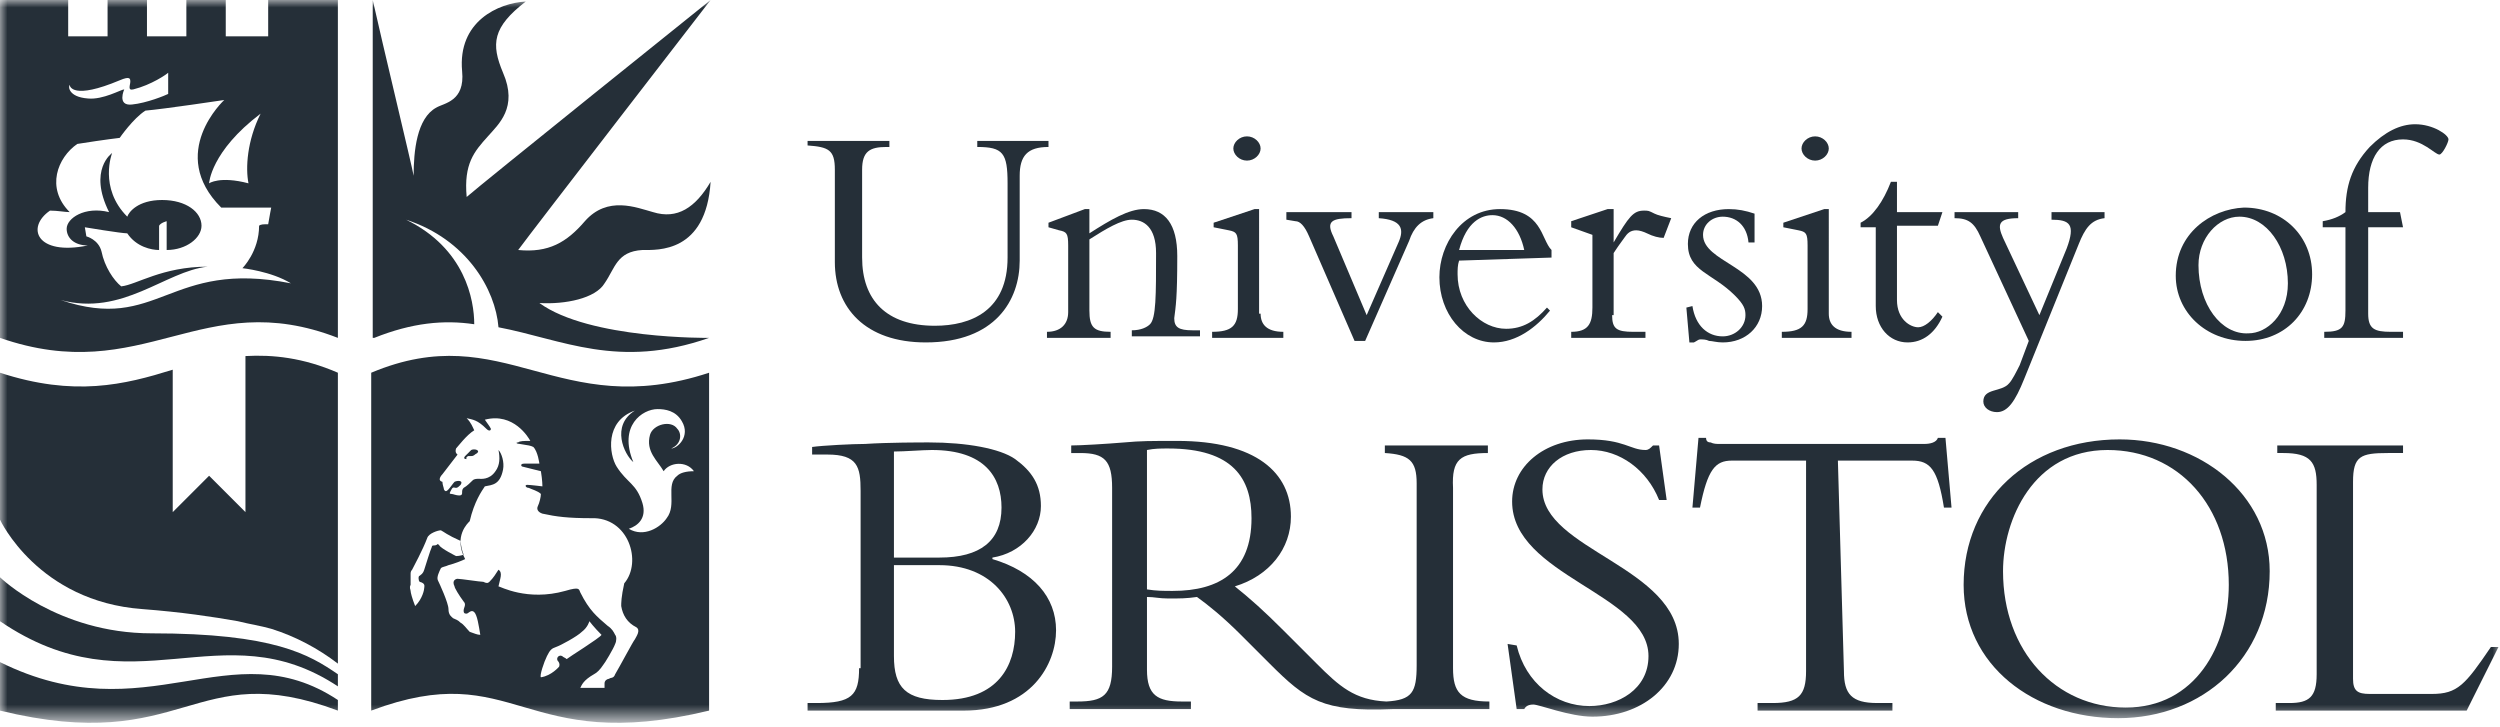 <?xml version="1.0" encoding="utf-8"?>
<!-- Generator: Adobe Illustrator 28.2.0, SVG Export Plug-In . SVG Version: 6.00 Build 0)  -->
<svg version="1.1" id="Layer_1" xmlns="http://www.w3.org/2000/svg" xmlns:xlink="http://www.w3.org/1999/xlink" x="0px" y="0px"
	 viewBox="0 0 165 48" style="enable-background:new 0 0 165 48;" xml:space="preserve">
<style type="text/css">
	.st0{fill:#FFFFFF;filter:url(#Adobe_OpacityMaskFilter);}
	.st1{mask:url(#mask0_280_2_00000040563471132470196700000014017868834259923628_);}
	.st2{fill:#252F38;}
</style>
<defs>
	<filter id="Adobe_OpacityMaskFilter" filterUnits="userSpaceOnUse" x="0" y="0" width="165" height="47.7">
		<feColorMatrix  type="matrix" values="1 0 0 0 0  0 1 0 0 0  0 0 1 0 0  0 0 0 1 0"/>
	</filter>
</defs>
<mask maskUnits="userSpaceOnUse" x="0" y="0" width="165" height="47.7" id="mask0_280_2_00000040563471132470196700000014017868834259923628_">
	<path class="st0" d="M165,0H0v47.7h165V0z"/>
</mask>
<g class="st1">
	<path class="st2" d="M59,29.8c0.7,0,1.9-0.1,2.5-0.1c3.5,0,4.6,1.8,4.6,3.8c0,2.2-1.4,3.3-4.1,3.3H59L59,29.8L59,29.8z M56.7,44.1
		c0,1.8-0.5,2.3-2.8,2.3h-0.6v0.5h10.3c4.5,0,6.1-3.1,6.1-5.3c0-2.2-1.5-3.9-4.2-4.7v-0.1c1.9-0.3,3.2-1.8,3.2-3.4
		c0-1.4-0.6-2.3-1.7-3.1c-1-0.7-3.2-1.1-5.7-1.1c-0.5,0-2.7,0-4.2,0.1c-0.8,0-2.8,0.1-3.5,0.2v0.5h1c2,0,2.2,0.8,2.2,2.4V44.1
		L56.7,44.1z M59,37.3h3c3.3,0,5,2.2,5,4.4c0,2.2-1.1,4.5-4.8,4.5c-2.4,0-3.2-0.8-3.2-2.9V37.3z"/>
	<path class="st2" d="M98.2,29.9v-0.5h-6.8v0.5c1.6,0.1,2.1,0.5,2.1,2v12c0,1.8-0.3,2.3-2,2.4c-2.1-0.1-3.1-1-4.6-2.5l-2.2-2.2
		c-1.3-1.3-2.2-2.1-3.2-2.9c2.3-0.7,3.7-2.5,3.7-4.6c0-2.9-2.3-5-7.5-5c-1.8,0-2.4,0-3.5,0.1c-1.2,0.1-2.9,0.2-3.5,0.2v0.5h0.6
		c1.6,0,2.1,0.5,2.1,2.3V44c0,1.9-0.6,2.3-2.3,2.3h-0.5v0.5h8v-0.5h-0.6c-1.6,0-2.3-0.4-2.3-2.1v-4.8c0.5,0,0.8,0.1,1.4,0.1
		c0.8,0,1.2,0,1.9-0.1c0.7,0.5,1.7,1.3,2.9,2.5l1.9,1.9c2.4,2.4,3.5,3.2,8.1,3h6.4v-0.5c-1.9,0-2.4-0.6-2.4-2.2V32.2
		C95.8,30.3,96.4,29.9,98.2,29.9L98.2,29.9z M77.4,39c-0.6,0-1.1,0-1.7-0.1v-9.2c0.5-0.1,0.9-0.1,1.4-0.1c4.3,0,5.5,2,5.5,4.6
		C82.6,37.7,80.5,39,77.4,39L77.4,39z"/>
	<path class="st2" d="M100.1,42.6c0.6,2.5,2.6,4,4.8,4c1.9,0,3.9-1.1,3.9-3.3c0-4.1-9-5.3-9-10.2c0-2.3,2.1-4.1,5-4.1
		c2.4,0,2.8,0.7,3.8,0.7c0.2,0,0.3-0.1,0.5-0.3h0.4L110,33h-0.5c-0.8-2-2.6-3.3-4.5-3.3c-1.9,0-3.2,1.1-3.2,2.6c0,4,9,5.1,9,10.2
		c0,2.8-2.5,4.8-5.7,4.8c-1.5,0-3.5-0.8-3.9-0.8c-0.3,0-0.5,0.1-0.6,0.3h-0.5l-0.6-4.3L100.1,42.6L100.1,42.6z"/>
	<path class="st2" d="M121.7,44.3c0,1.5,0.5,2.1,2.2,2.1h1v0.5h-8.9v-0.5h1c1.7,0,2.2-0.5,2.2-2.1V30.4h-4.9c-1.1,0-1.6,0.6-2.1,3.1
		h-0.5l0.4-4.6h0.5c0,0.2,0.1,0.3,0.3,0.3c0.2,0.1,0.4,0.1,0.6,0.1h13.5c0.4,0,0.8-0.1,0.9-0.4h0.5l0.4,4.6h-0.5
		c-0.4-2.5-0.9-3.1-2.1-3.1h-4.9L121.7,44.3L121.7,44.3z"/>
	<path class="st2" d="M147.1,38.6c0,4-2.2,8.1-6.8,8.1c-4.6,0-8.1-3.7-8.1-9c0-3.4,2-8,6.9-8C143.8,29.7,147.1,33.4,147.1,38.6
		L147.1,38.6z M149.8,37.7c0-5.1-4.6-8.7-9.9-8.7c-6,0-10.3,4-10.3,9.6c0,5.3,4.6,8.8,10.2,8.8S149.8,43.4,149.8,37.7z"/>
	<path class="st2" d="M162.8,46.9h-12.6v-0.5h0.9c1.3,0,1.8-0.4,1.8-1.9V32c0-1.5-0.4-2.1-2.2-2.1h-0.4v-0.5h8.3v0.5h-1
		c-1.8,0-2.3,0.2-2.3,1.9v13c0,0.8,0.3,1,1.1,1h4.1c1.7,0,2.2-0.6,3.9-3.1h0.5L162.8,46.9L162.8,46.9z"/>
	<path class="st2" d="M31.3,21.4c0-1.6-0.6-5-4.5-6.9c4,1.3,5.9,4.6,6.1,7.1c4.2,0.8,7.9,2.8,13.9,0.7l0,0c0,0-7.9,0.1-11.2-2.3
		c1.7,0.1,3.7-0.3,4.3-1.3c0.7-1,0.8-2.1,2.5-2.2c1,0,4.2,0.2,4.5-4.5c-1,1.7-2.2,2.5-3.8,2c-1.1-0.3-3-1.1-4.5,0.6
		c-1.2,1.4-2.4,2.1-4.4,1.9C35,15.4,46.9,0,46.9,0S31.7,12.2,30.8,13c-0.2-2.2,0.5-3,1.4-4c0.7-0.8,2-1.9,1-4.2
		c-0.8-1.9-0.7-3,1.5-4.7c-1.8,0.1-4.5,1.3-4.2,4.6c0.2,2-1.2,2.1-1.7,2.4c-1.3,0.7-1.5,2.9-1.5,4.5C27.2,11,25.2,2.7,24.6,0v22.3
		h0.1C27.2,21.3,29.3,21.1,31.3,21.4L31.3,21.4z"/>
	<path class="st2" d="M46.8,24.6c-10,3.3-13.5-3.7-22.3,0c0,0,0,22.3,0,22.3c9.6-3.6,9.9,3,22.3,0V24.6z M28.6,36
		c-0.1,0-0.1,0.1-0.1,0.1c-0.1,0.2-0.4,1.2-0.5,1.5c-0.1,0.3-0.2,0.3-0.3,0.4c-0.1,0-0.1,0.3,0,0.4c0.4,0.1,0.3,0.3,0.3,0.4
		c0,0.1-0.1,0.7-0.6,1.2c-0.2-0.5-0.3-0.9-0.3-1c0-0.1-0.1-0.2,0-0.4c0-0.1,0-0.6,0-0.7c0-0.1,0-0.2,0.1-0.3c0.1-0.2,0.7-1.3,1-2.1
		c0.1-0.3,0.7-0.5,0.9-0.5c0.2,0.1,0.4,0.3,1.3,0.7c0,0.2,0.1,0.7,0.2,0.9c-0.2,0.1-0.5,0.1-0.5,0.1S29.1,36.2,29,36
		c0,0-0.1-0.1-0.1-0.1C28.8,36,28.7,36,28.6,36L28.6,36z M37.1,43.3c-0.2-0.1-0.4,0.1-0.3,0.3c0.2,0.2,0.1,0.4,0.1,0.4
		s-0.5,0.6-1.2,0.7c-0.1-0.1,0.2-1,0.4-1.4c0.2-0.4,0.3-0.5,0.6-0.6c0.3-0.1,1.4-0.7,1.7-1c0.4-0.3,0.5-0.7,0.5-0.7s0.3,0.4,0.8,0.9
		c-0.1,0.2-2.2,1.5-2.3,1.6C37.3,43.4,37.2,43.4,37.1,43.3L37.1,43.3z M41.9,42.2c-0.1,0.1-1,1.8-1.3,2.3c-0.1,0.3-0.3,0.2-0.4,0.3
		c-0.1,0-0.3,0.1-0.3,0.3c0,0.2,0,0.3,0,0.3h-1.6c0.1-0.2,0.2-0.5,0.9-0.9c0.2-0.1,0.4-0.3,0.6-0.6c0.1-0.1,0.7-1.1,0.8-1.4
		c0.1-0.2,0.1-0.5,0-0.6c-0.1-0.2-0.2-0.4-0.5-0.6c-0.7-0.6-1.2-1-1.8-2.2c-0.1-0.2,0-0.4-1-0.1c-2.5,0.7-4.3-0.3-4.4-0.3
		c0.1-0.5,0.3-0.9,0-1.1c-0.2,0.3-0.3,0.5-0.6,0.8c-0.1,0.1-0.2,0.1-0.4,0c-0.2,0-1.5-0.2-1.7-0.2c-0.1,0-0.4,0.1-0.2,0.5
		c0,0.1,0.3,0.6,0.6,1c0.2,0.2,0,0.4,0,0.6c0,0.2,0.1,0.2,0.2,0.2c0.1,0,0.3-0.3,0.5-0.1c0.2,0.2,0.3,0.9,0.4,1.5
		c-0.2,0-0.4-0.1-0.7-0.2c-0.2-0.2-0.4-0.5-0.6-0.6c-0.2-0.2-0.3-0.2-0.5-0.3c-0.1-0.1-0.3-0.2-0.3-0.6c0-0.4-0.6-1.7-0.7-1.9
		c-0.1-0.2,0.1-0.6,0.2-0.8c0.1-0.1,0.3-0.1,0.5-0.2c0.4-0.1,0.9-0.3,1.1-0.4c-0.8-1.5,0.2-2.4,0.3-2.5c0.3-1.3,0.8-2,1-2.3
		C32.5,32,33,32,33.2,31c0.1-0.5-0.1-1.1-0.3-1.3c0.1,0.5,0.1,1-0.2,1.4c-0.4,0.6-1,0.5-1.1,0.5c-0.1,0-0.3,0-0.4,0.1
		c-0.1,0.1-0.4,0.4-0.6,0.5c-0.1,0.1-0.1,0.2-0.1,0.3c0,0.1,0,0.2-0.2,0.2c-0.2,0-0.4-0.1-0.5-0.1c-0.2,0-0.1-0.1,0-0.3
		c0.1-0.2,0.2-0.1,0.3-0.1c0.1,0,0.2-0.1,0.3-0.2c0.2-0.3-0.2-0.3-0.4-0.2c-0.1,0.1-0.3,0.4-0.4,0.5c-0.1,0.1-0.2,0.2-0.3,0
		c0-0.1-0.1-0.3-0.1-0.5c-0.4-0.1,0-0.5,0-0.5l1-1.3c0,0-0.2-0.1-0.1-0.4c0.1-0.1,0.7-0.9,1.2-1.2c-0.1-0.2-0.2-0.5-0.5-0.8
		c0.4,0.1,0.7,0.1,1.3,0.7c0.2,0.2,0.3,0.1,0.3,0c-0.1-0.2-0.2-0.3-0.4-0.6c1.9-0.5,2.9,1.2,3,1.4c-0.4,0-0.7,0-0.8,0.1
		c-0.2,0-0.1,0.1,0.1,0.1c0.6,0.1,0.7,0.1,0.9,0.2c0.3,0.3,0.4,1.1,0.4,1.1c-0.3,0-0.6,0-1,0c-0.3,0-0.2,0.2-0.1,0.2
		c0.4,0.1,0.8,0.2,1.2,0.3c0.1,0.6,0.1,1,0.1,1s-0.8-0.1-1-0.1c-0.2,0-0.1,0.2,0.1,0.2c0.2,0.1,0.6,0.2,0.8,0.4
		c0,0.2-0.1,0.6-0.2,0.8c-0.1,0.2,0,0.4,0.3,0.5c0.9,0.2,1.7,0.3,3.2,0.3c2.5-0.1,3.4,2.9,2.2,4.3C41,39.4,41,39.8,41,40
		c0.1,0.6,0.4,1.1,1,1.4C42.3,41.6,42,42,41.9,42.2L41.9,42.2z M44.7,31.4c-0.8,0.6,0,1.9-0.7,2.8c-0.4,0.6-1.5,1.3-2.5,0.7
		c0.6-0.2,1.2-0.7,0.9-1.7c-0.4-1.3-1-1.3-1.7-2.4c-0.5-0.8-0.8-3,1.2-3.7c-1.6,1-0.7,2.9-0.1,3.4c-1-2.4,0.6-3.5,1.6-3.5
		c0.5,0,1.2,0.1,1.6,0.8c0.6,1-0.3,1.8-0.7,1.8c0.7-0.3,0.7-1,0.4-1.3c-0.4-0.6-1.6-0.3-1.8,0.4c-0.3,1.1,0.5,1.7,0.9,2.4
		c0.4-0.6,1.5-0.7,2,0C45.3,31.1,44.9,31.2,44.7,31.4z"/>
	<path class="st2" d="M28,38.8C28,38.8,28,38.8,28,38.8C28,38.8,28,38.8,28,38.8z"/>
	<path class="st2" d="M69.2,9.3v0.4c-1.4,0-1.9,0.6-1.9,1.9v5.6c0,2.6-1.6,5.4-6.2,5.4c-4,0-6-2.3-6-5.3v-6.1c0-1.3-0.4-1.5-1.8-1.6
		V9.3h5.4v0.4h-0.2c-1.1,0-1.6,0.3-1.6,1.5V17c0,2.8,1.6,4.5,4.8,4.5c2.4,0,4.8-1,4.8-4.5v-4.9c0-2-0.3-2.4-2-2.4V9.3L69.2,9.3
		L69.2,9.3z"/>
	<path class="st2" d="M71.9,20.5c0,1.1,0.3,1.4,1.4,1.4v0.4h-4.2v-0.4c0.9,0,1.4-0.5,1.4-1.3v-4.4c0-0.8-0.1-0.9-0.6-1L69.2,15v-0.3
		l2.4-0.9h0.3v1.6c1.4-0.9,2.6-1.6,3.6-1.6c1.4,0,2.2,1,2.2,3.1c0,2.8-0.1,3.3-0.2,4.1c0,0.6,0.3,0.8,1.2,0.8h0.5v0.4h-4.5v-0.4
		c0.6,0,1-0.2,1.2-0.4c0.4-0.4,0.4-1.9,0.4-4.7c0-1.7-0.8-2.2-1.6-2.2c-0.7,0-1.7,0.6-2.8,1.3L71.9,20.5L71.9,20.5z"/>
	<path class="st2" d="M83.2,20.7c0,0.7,0.4,1.2,1.5,1.2v0.4H80v-0.4c1.3,0,1.7-0.4,1.7-1.5v-4.2c0-0.8-0.1-0.9-0.6-1l-1-0.2v-0.3
		l2.7-0.9h0.3V20.7z M82.3,9c0.5,0,0.9,0.4,0.9,0.8c0,0.4-0.4,0.8-0.9,0.8s-0.9-0.4-0.9-0.8C81.4,9.4,81.8,9,82.3,9z"/>
	<path class="st2" d="M89.4,22.5l-3-6.9c-0.3-0.7-0.6-1-0.9-1l-0.6-0.1V14h4.3v0.4c-1.3,0-1.7,0.2-1.2,1.2l2.2,5.2l2.1-4.8
		c0.4-0.9,0.2-1.5-1.3-1.6V14h3.6v0.4c-0.8,0.1-1.3,0.6-1.6,1.5l-2.9,6.6H89.4z"/>
	<path class="st2" d="M96.3,16.5c0.5-1.9,1.5-2.3,2.2-2.3c1,0,1.8,0.9,2.1,2.3H96.3z M102.4,17v-0.5c-0.7-0.7-0.6-2.7-3.4-2.7
		c-2.5,0-4,2.3-4,4.5c0,2.4,1.6,4.3,3.6,4.3c1.5,0,2.8-1,3.7-2.1l-0.2-0.2c-0.8,0.9-1.6,1.4-2.7,1.4c-1.6,0-3.2-1.5-3.2-3.6
		c0-0.3,0-0.6,0.1-0.9L102.4,17L102.4,17z"/>
	<path class="st2" d="M106.4,20.8c0,0.9,0.3,1.1,1.4,1.1h0.8v0.4h-4.9v-0.4c1.1,0,1.4-0.5,1.4-1.6v-4.8l-1.4-0.5v-0.4l2.4-0.8h0.4
		V16h0c1-1.7,1.3-2.1,2-2.1c0.3,0,0.3,0,0.7,0.2c0.2,0.1,0.6,0.2,1.1,0.3l-0.5,1.3c-0.3,0-0.7-0.1-1.1-0.3c-0.2-0.1-0.5-0.2-0.7-0.2
		c-0.4,0-0.6,0.2-0.8,0.5c-0.3,0.4-0.5,0.7-0.7,1V20.8L106.4,20.8z"/>
	<path class="st2" d="M111.7,20.2c0.2,1.3,1,2,2,2c0.8,0,1.5-0.6,1.5-1.4c0-0.4-0.1-0.7-0.7-1.3c-1.5-1.5-3.1-1.6-3.1-3.4
		c0-1.4,1.1-2.3,2.7-2.3c0.6,0,1.1,0.1,1.7,0.3l0,1.9h-0.4c-0.1-1.1-0.8-1.7-1.7-1.7c-0.7,0-1.3,0.5-1.3,1.2c0,1.8,3.9,2.1,3.9,4.7
		c0,1.4-1.1,2.4-2.6,2.4c-0.4,0-0.7-0.1-0.9-0.1c-0.2-0.1-0.4-0.1-0.6-0.1c-0.1,0-0.2,0.1-0.4,0.2h-0.3l-0.2-2.3L111.7,20.2
		L111.7,20.2z"/>
	<path class="st2" d="M120.7,20.7c0,0.7,0.4,1.2,1.5,1.2v0.4h-4.6v-0.4c1.3,0,1.7-0.4,1.7-1.5v-4.2c0-0.8-0.1-0.9-0.6-1l-1-0.2v-0.3
		l2.7-0.9h0.3V20.7z M119.8,9c0.5,0,0.9,0.4,0.9,0.8c0,0.4-0.4,0.8-0.9,0.8c-0.5,0-0.9-0.4-0.9-0.8C118.9,9.4,119.3,9,119.8,9z"/>
	<path class="st2" d="M128.2,14l-0.3,0.9h-2.7v4.9c0,1.3,0.9,1.8,1.4,1.8c0.4,0,0.9-0.4,1.3-1l0.3,0.3c-0.5,1.1-1.3,1.7-2.3,1.7
		c-1.2,0-2.1-1-2.1-2.4V15h-1v-0.3c0.8-0.4,1.5-1.4,2-2.7h0.4V14H128.2L128.2,14z"/>
	<path class="st2" d="M136.4,16.4c0.6-1.6,0.2-1.9-1-1.9V14h3.5v0.4c-0.9,0.1-1.3,0.7-1.7,1.7l-3.6,8.9c-0.6,1.5-1.1,2.2-1.8,2.2
		c-0.5,0-0.9-0.3-0.9-0.7c0-0.9,1.2-0.6,1.7-1.2c0.2-0.2,0.5-0.8,0.7-1.2l0.6-1.6l-3.2-6.9c-0.4-0.9-0.8-1.2-1.7-1.2V14h4.2v0.4
		c-1.3,0-1.4,0.4-1,1.3l2.4,5.1L136.4,16.4L136.4,16.4z"/>
	<path class="st2" d="M145.1,17.5c0-1.8,1.3-3.2,2.7-3.2c1.8,0,3.2,2,3.2,4.4c0,2.1-1.4,3.3-2.6,3.3
		C146.6,22.1,145.1,20.1,145.1,17.5z M143.6,18.2c0,2.4,2,4.3,4.6,4.3c2.6,0,4.4-1.9,4.4-4.4c0-2.5-1.9-4.4-4.5-4.4
		C145.9,13.8,143.6,15.4,143.6,18.2z"/>
	<path class="st2" d="M158.6,15h-2.3v5.7c0,1,0.4,1.2,1.5,1.2h0.8v0.4h-5.2v-0.4c1.2,0,1.4-0.3,1.4-1.4V15h-1.5v-0.4
		c0.6-0.1,1.1-0.3,1.5-0.6c0-1.7,0.4-3,1.6-4.3c1-1,2-1.5,3-1.5c1.2,0,2.2,0.7,2.2,1c0,0.2-0.4,1-0.6,1c-0.3,0-1.1-1-2.4-1
		c-1.5,0-2.3,1.2-2.3,3.2V14h2.1L158.6,15L158.6,15z"/>
	<path class="st2" d="M17.7,0v2.4H15h-0.1V0h-2.6v2.4H9.7V0H7.1v2.4H7.1H4.5V0H0c0,0,0,22.4,0,22.3c9.5,3.3,13.3-3.5,22.3,0V0H17.7z
		 M17.2,7.5c-0.9,1.8-1,3.6-0.8,4.6c-1.9-0.5-2.6,0-2.6,0S13.9,10,17.2,7.5z M7.9,5.3C8.6,5,8.6,5.2,8.6,5.4c0,0.2-0.2,0.6,0.2,0.5
		c1.2-0.3,2.2-1,2.3-1.1v1.4c-0.2,0.1-1.4,0.6-2.4,0.7c-1,0.1-0.5-1-0.5-1C8,5.9,6.8,6.6,5.8,6.5C4.5,6.4,4.5,5.7,4.6,5.6
		C4.6,5.7,4.8,6.6,7.9,5.3L7.9,5.3z M4,19.8c4.1,1.1,6.9-1.9,9.7-2.2c-3,0-4.7,1.2-5.7,1.3c-0.5-0.4-1.1-1.3-1.3-2.3
		c-0.2-0.8-1-1-1-1l-0.1-0.6c0,0,2.4,0.4,2.8,0.4c0.6,0.9,1.6,1.1,2.1,1.1c0,0,0-1.5,0-1.6c0.1-0.2,0.5-0.3,0.5-0.3l0,1.9
		c1.3,0,2.3-0.8,2.3-1.6c0-0.9-1-1.7-2.6-1.7c-1.6,0-2.2,0.8-2.3,1.1c-1.9-1.9-1-4.2-1-4.2s-1.6,1.1-0.2,3.9
		c-1.6-0.4-2.8,0.4-2.8,1.1c0,0.6,0.5,1.1,1.4,1.1c-3.4,0.7-4.1-1.2-2.5-2.3C3.8,13.9,4.3,14,4.6,14C3,12.4,3.8,10.4,5.1,9.5
		C7,9.2,7.9,9.1,7.9,9.1s0.9-1.3,1.7-1.8c1.2-0.1,5.2-0.7,5.2-0.7s-3.8,3.5-0.2,7.1c1.5,0,3.3,0,3.3,0s-0.1,0.5-0.2,1.1
		c-0.3,0-0.5,0-0.6,0.1c0,1.7-1.1,2.8-1.1,2.8s1.9,0.2,3.2,1C11.1,17.1,10.5,22,4,19.8L4,19.8z"/>
	<path class="st2" d="M30.8,30.3c0,0-0.1-0.1,0.1-0.2c0,0,0.1,0,0.2,0c0.2,0,0.2-0.1,0.4-0.2c0.2-0.2-0.2-0.3-0.4-0.2
		c-0.1,0.1-0.3,0.3-0.4,0.4C30.7,30.1,30.5,30.3,30.8,30.3L30.8,30.3z"/>
	<path class="st2" d="M22.3,46.2C15.2,41.5,9.7,48.5,0,43.7v3.2c12.3,3,12.7-3.6,22.3,0V46.2z"/>
	<path class="st2" d="M10,41.8c-6.2,0-10-3.7-10-3.7v2.9c8.8,6,14.6-0.8,22.3,4.3v-0.8C20.4,43.2,18.1,41.8,10,41.8L10,41.8z"/>
	<path class="st2" d="M15.7,41c0.8,0.2,1.5,0.3,2.2,0.5c1.6,0.5,3.1,1.3,4.4,2.3V24.6c-2.3-1-4.3-1.2-6.1-1.1v10.3l-2.4-2.4
		l-2.4,2.4v-9.4C8.2,25.4,4.9,26.2,0,24.6c0,0.2,0,5.3,0,9.7c0,0,2.5,5.4,9.4,5.9C12,40.4,14,40.7,15.7,41z"/>
</g>
</svg>
